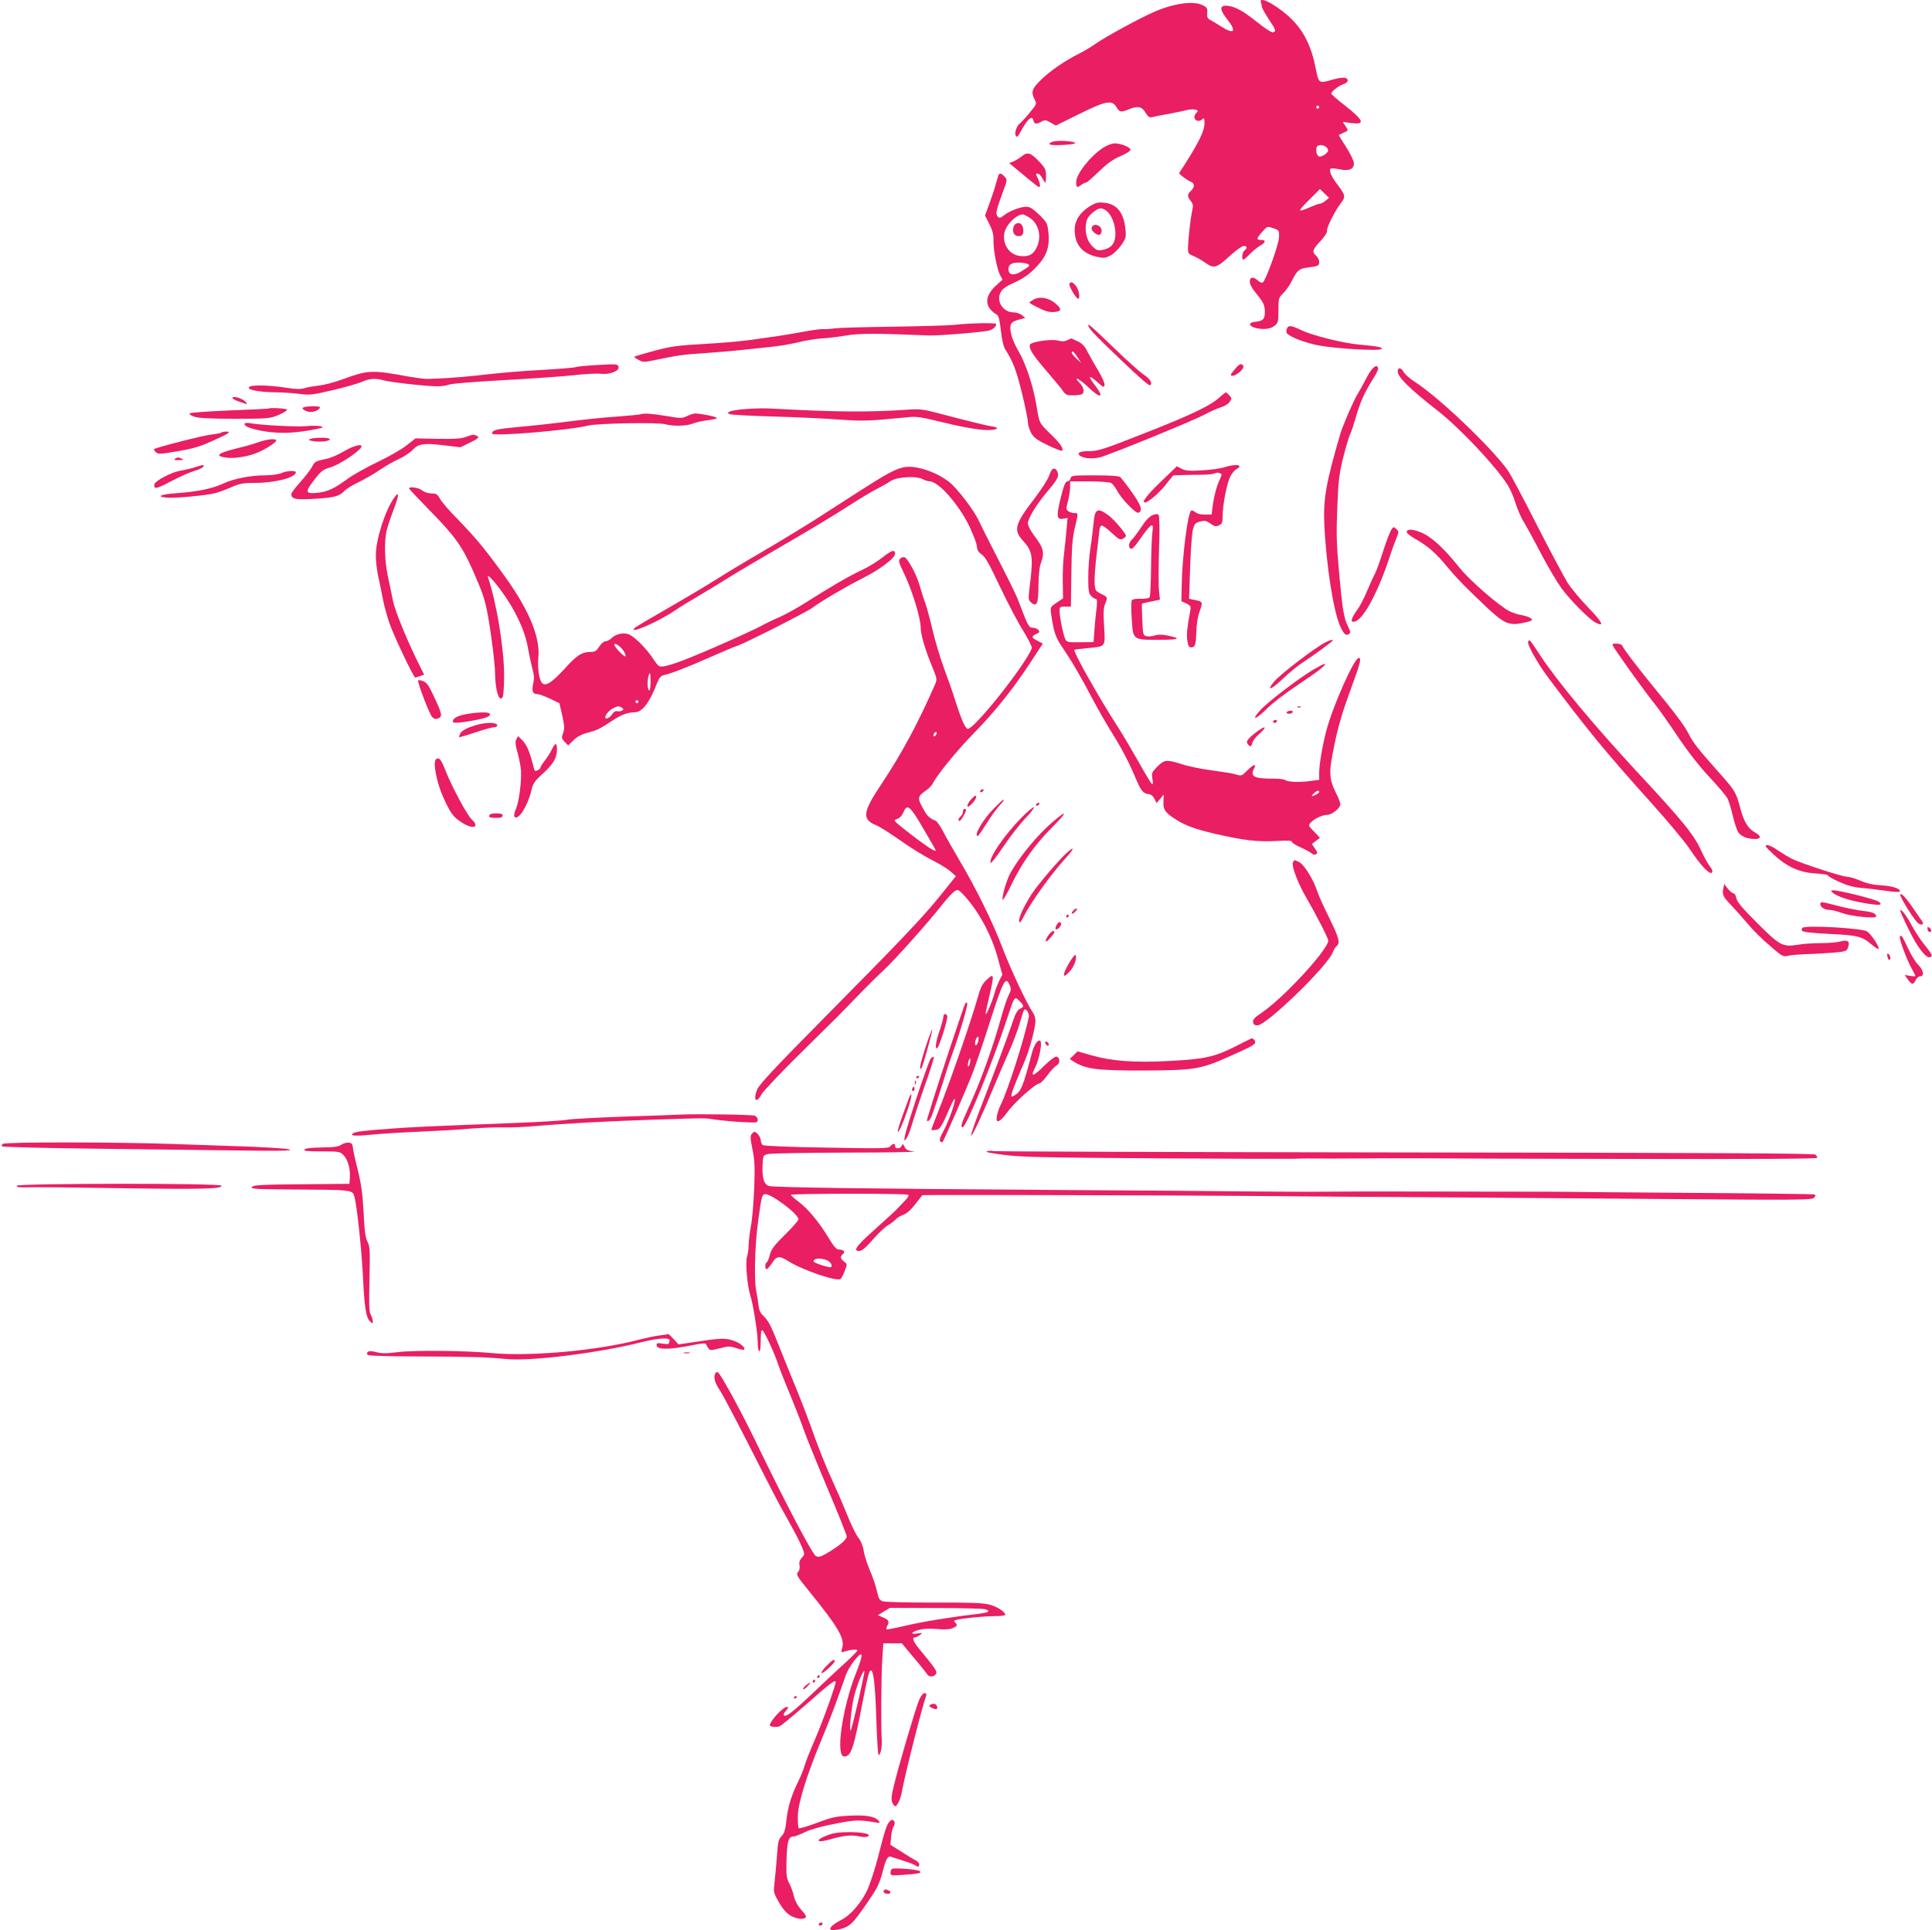 <?xml version="1.0" standalone="no"?>
<!DOCTYPE svg PUBLIC "-//W3C//DTD SVG 20010904//EN"
 "http://www.w3.org/TR/2001/REC-SVG-20010904/DTD/svg10.dtd">
<svg version="1.0" xmlns="http://www.w3.org/2000/svg"
 width="1280pt" height="1279pt" viewBox="0 0 1280 1279"
 preserveAspectRatio="xMidYMid meet">
<g transform="translate(0,1279) scale(0.1,-0.1)"
fill="#e91e63" stroke="none">
<path d="M8354 12774 c3 -9 6 -21 6 -28 0 -7 20 -44 45 -82 50 -76 51 -79 30
-88 -9 -3 -48 21 -103 65 -96 77 -149 106 -202 111 -51 4 -51 -25 0 -89 67
-85 47 -105 -45 -45 -22 14 -51 31 -65 39 -20 10 -24 19 -22 47 3 30 -1 37
-29 51 -59 31 -186 14 -314 -40 -104 -45 -332 -169 -401 -218 -27 -19 -74 -47
-104 -62 -94 -47 -193 -115 -252 -173 -62 -60 -69 -82 -43 -132 15 -28 14 -30
-35 -89 -27 -33 -54 -62 -60 -66 -21 -13 -41 -65 -31 -82 8 -15 12 -13 28 16
52 95 80 120 90 82 6 -24 18 -26 53 -7 21 12 29 12 60 -6 l35 -20 154 76 c178
88 218 96 248 46 20 -34 29 -36 80 -15 60 25 88 20 112 -21 18 -29 26 -35 44
-30 12 3 61 13 108 21 47 9 101 20 119 25 18 5 44 7 57 4 23 -6 23 -7 7 -25
-31 -34 11 -70 44 -37 9 9 12 2 12 -32 0 -46 -39 -126 -126 -262 l-43 -67 29
-25 c17 -13 39 -27 50 -31 26 -8 26 -37 0 -60 -25 -23 -25 -36 -1 -67 16 -20
18 -30 9 -68 -11 -50 -26 -184 -27 -243 -1 -35 2 -39 37 -54 20 -8 56 -29 79
-45 55 -40 74 -34 162 47 39 36 80 65 91 65 24 0 26 -13 5 -30 -16 -13 -21
-60 -7 -60 5 0 25 17 44 38 20 20 50 45 67 54 37 21 40 38 6 38 -33 0 -32 9 8
54 32 37 32 37 72 24 39 -13 40 -15 39 -58 0 -46 -87 -288 -108 -302 -6 -4
-20 2 -31 12 -31 29 -55 26 -55 -7 0 -16 15 -44 38 -72 52 -62 62 -83 62 -129
0 -46 -12 -59 -59 -64 -77 -7 -31 -48 53 -48 29 0 52 7 70 21 24 19 26 26 26
103 0 79 1 83 31 112 17 16 44 54 59 85 34 67 47 78 97 85 77 10 83 13 83 38
0 12 -9 31 -20 41 -29 26 -25 40 28 97 27 29 46 58 44 68 -4 22 51 130 91 183
34 44 32 52 -26 129 -38 50 -55 92 -40 101 5 3 30 1 57 -5 63 -13 96 0 96 39
0 16 -21 60 -50 106 -28 43 -50 80 -50 81 0 2 14 9 30 16 35 15 35 13 13 47
l-17 25 52 -7 c100 -13 91 14 -39 117 -49 38 -89 73 -89 77 0 14 46 51 78 62
35 12 42 34 14 43 -10 3 -45 -1 -77 -10 -103 -28 -96 -33 -121 86 -36 176
-107 289 -242 384 -76 55 -131 73 -118 40z m386 -694 c0 -5 -4 -10 -10 -10 -5
0 -10 5 -10 10 0 6 5 10 10 10 6 0 10 -4 10 -10z m54 -273 c9 -15 7 -22 -13
-38 -13 -11 -31 -18 -40 -17 -17 3 -26 40 -17 64 8 21 56 14 70 -9z m-13 -348
c-13 -10 -29 -19 -36 -19 -7 0 -32 -9 -56 -19 -95 -41 -97 -37 -19 41 l75 75
30 -29 30 -29 -24 -20z"/>
<path d="M6971 11850 c-42 -18 -10 -26 79 -20 52 3 80 8 72 14 -21 13 -124 17
-151 6z"/>
<path d="M7309 11811 c-86 -56 -179 -174 -179 -228 0 -36 6 -39 34 -18 11 8
25 15 31 15 6 0 44 33 85 73 56 54 93 81 143 102 37 16 67 35 67 42 0 17 -64
43 -104 43 -18 0 -51 -12 -77 -29z"/>
<path d="M6772 11756 c-15 -12 -40 -28 -56 -35 l-30 -12 27 -22 c14 -12 57
-48 95 -79 38 -32 72 -58 76 -58 11 0 6 30 -9 60 -14 27 -14 30 -1 30 9 0 22
-13 31 -30 9 -16 18 -30 20 -30 3 0 5 20 5 45 0 41 -5 52 -45 94 -56 59 -77
66 -113 37z"/>
<path d="M6615 11628 c-3 -7 -11 -35 -19 -63 -7 -27 -26 -84 -42 -127 l-28
-76 29 -57 c21 -42 28 -70 27 -108 -1 -64 22 -186 43 -228 l17 -32 -45 -41
c-77 -71 -75 -143 7 -191 12 -7 19 -34 27 -105 7 -61 17 -106 29 -125 52 -82
73 -137 110 -287 22 -90 40 -178 40 -196 0 -18 10 -51 22 -72 19 -32 39 -46
111 -81 48 -23 90 -39 93 -36 13 13 -10 47 -76 111 -77 76 -73 67 -94 193 -22
130 -71 276 -118 356 -41 69 -61 135 -52 173 4 16 19 26 51 35 l46 12 -23 19
c-12 10 -37 18 -55 18 -68 0 -116 71 -87 130 12 25 32 40 91 67 50 22 95 52
129 86 86 83 110 148 97 255 -6 52 -11 61 -61 110 -40 38 -61 52 -83 52 -40 0
-108 -26 -147 -55 -28 -22 -33 -23 -45 -9 -15 18 -9 41 37 166 28 75 28 77 10
97 -22 24 -35 27 -41 9z m202 -278 c63 -38 86 -122 54 -194 -23 -53 -55 -70
-116 -62 -69 9 -114 77 -101 151 10 54 77 122 121 124 6 1 24 -8 42 -19z m-7
-310 c16 -11 17 -10 -43 -48 -45 -29 -81 -26 -85 6 -5 36 15 52 67 52 25 0 53
-5 61 -10z"/>
<path d="M6714 11283 c-9 -34 7 -58 37 -58 26 0 35 21 25 61 -9 35 -53 34 -62
-3z"/>
<path d="M7218 11422 c-65 -42 -98 -94 -98 -155 0 -96 49 -156 144 -178 49
-11 58 -10 93 8 22 11 52 41 72 69 31 46 33 53 27 107 -11 110 -58 167 -145
174 -38 4 -54 -1 -93 -25z m111 -28 c34 -24 61 -91 61 -152 0 -63 -26 -97 -85
-108 -31 -6 -40 -3 -66 22 -36 34 -53 93 -44 151 5 33 15 49 43 73 42 34 58
37 91 14z"/>
<path d="M7233 11283 c-4 -10 2 -23 17 -35 26 -21 43 -19 48 6 8 38 -51 65
-65 29z"/>
<path d="M7085 10910 c-7 -11 45 -100 58 -100 15 0 6 59 -14 84 -22 28 -34 32
-44 16z"/>
<path d="M6848 10805 c-16 -9 -28 -18 -28 -20 0 -3 27 -19 61 -35 45 -23 71
-30 102 -28 53 4 54 21 6 60 -44 36 -102 45 -141 23z"/>
<path d="M6330 10638 c-41 -5 -226 -10 -410 -13 -184 -2 -360 -7 -390 -11 -30
-4 -66 -6 -80 -5 -14 1 -72 -7 -130 -18 -58 -11 -139 -24 -180 -30 -41 -6
-124 -17 -185 -26 -60 -8 -195 -19 -300 -25 -165 -9 -207 -15 -318 -44 -71
-19 -131 -37 -134 -40 -3 -2 10 -12 28 -21 30 -16 38 -16 108 -1 155 32 189
37 331 46 80 6 186 14 235 20 50 5 136 14 191 20 56 5 140 19 185 30 46 12
118 24 159 27 41 2 117 11 167 20 88 14 192 15 548 0 67 -2 375 23 403 34 26
10 42 26 42 42 0 9 -173 6 -270 -5z"/>
<path d="M7210 10636 c0 -20 33 -56 210 -225 125 -120 194 -181 201 -174 16
16 -1 42 -50 75 -25 18 -107 91 -181 163 -150 144 -180 171 -180 161z"/>
<path d="M8525 10609 c-4 -12 -3 -25 2 -29 28 -27 124 -63 209 -79 115 -22
408 -39 418 -23 6 11 -33 18 -144 28 -104 8 -313 60 -386 95 -73 35 -90 36
-99 8z"/>
<path d="M7072 10536 c-18 -9 -33 -10 -62 -3 -45 12 -179 -8 -186 -27 -9 -25
16 -66 110 -175 53 -62 104 -123 112 -137 13 -19 25 -24 59 -24 24 0 50 3 59
6 24 9 19 45 -11 76 -49 51 -2 29 56 -27 84 -80 110 -73 46 11 -49 64 -44 73
13 24 42 -38 47 -40 50 -21 2 11 -17 53 -41 93 -24 40 -56 97 -71 125 -19 39
-36 57 -64 70 -20 9 -39 18 -42 20 -3 1 -16 -4 -28 -11z m67 -114 l24 -37 -32
29 c-30 29 -39 46 -23 46 4 0 18 -17 31 -38z"/>
<path d="M3938 10370 c-64 -4 -120 -10 -125 -13 -5 -3 -94 -11 -199 -17 -184
-10 -294 -20 -479 -41 -87 -10 -248 -20 -310 -20 -16 0 -68 7 -115 15 -251 46
-268 45 -447 -20 -52 -19 -119 -36 -151 -39 -31 -4 -74 -11 -94 -17 -27 -8
-57 -8 -110 1 -156 24 -283 22 -256 -5 13 -12 92 -23 175 -24 45 0 115 -5 155
-10 68 -9 84 -8 220 24 81 19 169 44 194 55 52 23 92 26 144 11 43 -13 285
-40 357 -40 28 0 64 5 80 12 15 6 177 19 363 29 184 10 394 25 465 33 72 8
150 12 175 9 57 -7 123 18 118 44 -4 22 -12 22 -160 13z"/>
<path d="M8194 10358 c-45 -52 -48 -58 -27 -58 24 0 76 46 71 62 -7 21 -24 19
-44 -4z"/>
<path d="M9093 10347 c-12 -12 -33 -47 -48 -77 -15 -30 -38 -71 -51 -92 -24
-38 -99 -210 -114 -263 -95 -324 -114 -436 -106 -600 13 -279 62 -584 107
-679 25 -52 36 -61 57 -47 11 7 10 16 -6 47 -29 56 -39 122 -61 369 -17 185
-18 253 -11 425 7 177 13 222 39 328 17 67 37 134 44 150 8 15 26 69 41 120
27 97 57 162 112 250 19 29 34 59 34 67 0 24 -16 25 -37 2z"/>
<path d="M9260 10329 c0 -38 81 -117 264 -260 149 -117 383 -365 464 -492 18
-29 42 -83 53 -122 12 -38 36 -95 55 -125 18 -30 71 -126 116 -213 46 -87 106
-188 133 -225 61 -82 184 -206 225 -227 63 -33 48 0 -44 95 -52 54 -115 129
-139 166 -24 38 -117 213 -207 389 -89 176 -175 337 -191 359 -117 161 -461
487 -619 588 -30 19 -61 47 -69 61 -17 32 -41 35 -41 6z"/>
<path d="M8074 10152 c-58 -52 -189 -114 -484 -230 -284 -112 -316 -122 -380
-122 -56 0 -77 -11 -56 -29 23 -19 82 -24 132 -12 67 17 627 246 699 286 33
18 80 39 104 46 24 7 50 23 58 36 14 21 14 25 -2 43 -10 11 -21 20 -24 20 -3
-1 -25 -18 -47 -38z"/>
<path d="M1540 10153 c0 -5 17 -15 38 -22 20 -7 44 -15 52 -18 10 -3 8 2 -5
16 -21 22 -85 40 -85 24z"/>
<path d="M2008 10089 c-14 -9 23 -29 52 -29 26 0 60 17 60 31 0 10 -94 9 -112
-2z"/>
<path d="M1776 10082 c-2 -1 -117 -7 -257 -12 -139 -6 -257 -14 -262 -19 -5
-5 7 -15 30 -22 28 -10 99 -14 268 -14 222 0 232 1 290 25 33 14 59 30 57 35
-2 9 -118 15 -126 7z"/>
<path d="M4950 10080 c-52 -3 -103 -11 -114 -17 -18 -10 -18 -10 0 -18 11 -4
138 -11 284 -15 146 -4 342 -13 436 -20 169 -12 187 -11 479 17 35 3 85 -4
170 -26 162 -40 276 -61 341 -61 62 0 81 17 27 24 -39 6 -165 37 -358 88 -93
25 -122 28 -190 24 -274 -19 -477 -17 -925 7 -30 2 -98 1 -150 -3z"/>
<path d="M4245 10045 c-5 -3 -73 -9 -150 -15 -140 -11 -165 -13 -410 -43 -71
-9 -191 -21 -265 -28 -130 -12 -160 -19 -160 -42 0 -21 500 20 638 53 62 15
458 22 507 9 56 -15 144 -13 185 4 19 8 63 18 98 22 34 4 62 11 62 15 0 8
-108 30 -144 30 -10 0 -34 -8 -54 -17 -33 -16 -41 -16 -136 0 -96 16 -149 20
-171 12z"/>
<path d="M1620 9981 c0 -17 39 -32 119 -47 102 -18 195 -16 316 5 83 15 95 19
71 26 -15 4 -59 5 -98 1 -63 -6 -295 6 -375 20 -19 3 -33 1 -33 -5z"/>
<path d="M1467 9924 c-3 -4 -34 -10 -69 -14 -56 -6 -366 -86 -377 -96 -3 -3 2
-12 11 -20 15 -15 27 -14 142 5 100 17 149 31 229 67 114 51 133 64 96 64 -14
0 -28 -3 -32 -6z"/>
<path d="M3085 9894 c-30 -11 -76 -14 -186 -12 l-146 3 -60 -47 c-33 -26 -120
-76 -194 -111 -74 -35 -162 -85 -196 -110 -85 -63 -132 -86 -195 -92 -79 -9
-87 2 -44 61 63 84 71 91 128 108 55 16 183 100 201 132 16 28 -54 11 -120
-30 -32 -19 -80 -40 -108 -46 -78 -17 -80 -18 -97 -53 -9 -17 -44 -63 -77
-100 -34 -37 -61 -74 -61 -81 0 -33 28 -39 147 -32 137 8 171 17 204 52 13 14
57 41 97 60 40 19 101 55 137 79 36 25 93 58 127 73 35 16 76 43 92 61 39 41
75 46 207 30 l109 -13 60 29 c63 30 71 39 44 49 -20 8 -21 7 -69 -10z"/>
<path d="M2055 9881 c-15 -6 -10 -9 24 -15 49 -7 114 2 105 15 -6 11 -101 11
-129 0z"/>
<path d="M1710 9859 c-30 -11 -93 -29 -140 -40 -130 -32 -151 -51 -69 -62 54
-7 145 8 206 34 55 23 123 68 123 80 0 15 -62 9 -120 -12z"/>
<path d="M1160 9750 c-11 -7 -4 -10 25 -9 31 0 36 2 20 9 -26 11 -28 11 -45 0z"/>
<path d="M1290 9693 c-25 -8 -69 -18 -99 -23 -55 -10 -159 -64 -168 -88 -3 -7
-1 -18 4 -23 7 -7 43 7 107 42 54 28 122 59 153 68 31 9 58 22 61 29 4 14 0
14 -58 -5z"/>
<path d="M8110 9693 c-25 -8 -91 -17 -146 -20 -82 -5 -108 -3 -134 10 l-33 17
-106 -102 c-90 -86 -130 -138 -106 -138 21 0 90 58 135 114 l53 66 66 2 c36 1
95 2 131 2 36 1 71 5 78 9 7 5 21 6 31 2 19 -6 19 -8 -5 -59 -13 -29 -29 -90
-36 -134 l-11 -82 -45 0 c-28 0 -52 6 -63 16 -10 9 -22 13 -27 10 -23 -14 -60
-305 -63 -500 l-2 -100 33 -15 c28 -14 31 -19 26 -46 -22 -122 -25 -156 -20
-197 5 -37 11 -48 25 -48 27 0 32 16 35 104 1 45 10 101 19 126 25 70 25 73
-24 83 l-43 9 7 210 c4 116 12 230 19 252 10 35 17 42 48 50 30 8 41 5 68 -14
26 -19 36 -21 56 -11 21 9 24 17 24 59 0 74 28 218 50 262 11 22 29 44 40 50
55 29 -2 39 -80 13z"/>
<path d="M5985 9693 c-54 -12 -112 -43 -279 -150 -99 -64 -242 -156 -317 -204
-76 -48 -224 -138 -330 -200 -107 -62 -243 -144 -303 -182 -61 -39 -207 -126
-325 -194 -119 -68 -220 -128 -225 -133 -51 -50 154 38 268 116 34 23 104 66
156 96 52 31 140 84 194 118 55 35 226 136 380 225 155 90 340 201 411 248 72
47 159 99 194 117 36 18 76 41 90 51 38 28 167 37 211 15 18 -9 40 -16 49 -16
58 0 191 -150 262 -295 26 -55 50 -116 51 -135 2 -26 11 -40 33 -55 23 -16 51
-66 120 -213 50 -105 119 -237 154 -292 36 -59 60 -108 57 -116 -42 -110 -379
-534 -424 -534 -16 0 -44 64 -84 190 -16 52 -50 149 -75 215 -24 66 -58 178
-74 248 -16 70 -39 152 -49 181 -11 29 -27 80 -36 112 -17 67 -78 182 -101
191 -8 3 -21 -1 -29 -9 -13 -13 -10 -25 26 -99 54 -112 110 -296 110 -360 0
-44 29 -144 76 -257 32 -77 33 -85 20 -115 -114 -261 -224 -465 -359 -667
-123 -184 -128 -231 -29 -270 18 -7 89 -52 159 -101 69 -49 162 -106 207 -128
44 -22 99 -55 120 -73 l39 -34 -100 -125 c-120 -149 -256 -292 -791 -833 -301
-304 -409 -420 -424 -453 -31 -71 -8 -102 27 -35 11 20 128 144 260 274 266
262 248 244 383 384 53 55 129 130 167 165 77 72 302 324 388 435 31 39 67 78
80 87 23 15 25 14 59 -21 100 -106 188 -269 229 -422 l30 -109 -20 -38 c-10
-21 -24 -56 -30 -78 -15 -58 -60 -163 -61 -143 0 9 12 64 26 123 32 136 30
149 -17 104 -29 -26 -42 -51 -58 -109 -52 -181 -190 -580 -270 -778 -22 -56
-41 -105 -41 -108 0 -3 12 -4 28 -2 29 3 41 21 95 147 15 35 30 62 32 59 10
-9 -37 -143 -71 -207 -25 -44 -32 -67 -25 -74 6 -6 13 -9 15 -6 10 10 172 382
206 474 20 55 70 201 109 325 89 276 104 304 131 241 10 -24 9 -35 -8 -67 -11
-22 -31 -83 -46 -136 -56 -205 -140 -438 -225 -622 -41 -89 -49 -116 -33 -116
23 0 193 416 291 710 53 161 52 160 85 127 32 -32 32 -39 4 -52 -15 -7 -29
-29 -41 -65 -41 -121 -125 -346 -204 -549 -46 -118 -82 -219 -79 -225 4 -13
67 120 141 299 30 72 76 180 104 242 28 61 62 151 76 199 14 48 27 90 30 92
12 13 36 -24 31 -47 -29 -146 -140 -490 -184 -578 -11 -21 -23 -56 -27 -76
-11 -57 17 -48 70 24 45 63 186 189 211 189 7 0 32 25 54 55 22 30 49 59 61
65 24 13 23 53 -2 58 -9 2 -43 -24 -78 -58 -79 -78 -97 -81 -62 -12 25 49 47
160 34 173 -15 15 -42 -22 -57 -82 -59 -224 -72 -255 -118 -280 -19 -10 -20
-9 -14 17 4 16 18 54 31 84 12 30 36 87 53 126 34 80 72 223 72 269 0 17 -7
40 -15 52 -40 57 -143 276 -200 423 -67 178 -178 403 -292 595 -39 66 -86 149
-104 184 -19 36 -41 68 -49 71 -45 20 -57 31 -86 85 -37 66 -35 78 20 116 19
13 40 34 46 47 22 49 161 220 266 327 145 148 260 292 371 460 l92 140 -34 18
c-42 21 -44 30 -9 46 21 9 24 14 14 26 -7 8 -23 15 -36 15 -27 0 -33 11 -84
145 -27 74 -55 130 -201 415 -30 58 -62 123 -72 145 -33 73 -148 223 -201 263
-91 69 -226 112 -301 95z m219 -1768 c-4 -8 -10 -15 -15 -15 -4 0 -6 7 -3 15
4 8 10 15 15 15 4 0 6 -7 3 -15z m-89 -622 c44 -75 82 -141 83 -145 11 -25
-72 30 -212 141 -68 55 -68 55 -42 64 16 5 32 22 41 43 25 60 43 46 130 -103z
m367 -1408 c-5 -28 -22 -44 -22 -21 0 21 11 46 20 46 4 0 5 -11 2 -25z m-56
-151 c-4 -14 -9 -24 -12 -21 -3 2 -2 17 2 31 3 15 9 25 11 22 3 -3 2 -17 -1
-32z"/>
<path d="M6974 9682 c-6 -4 -17 -25 -24 -46 -7 -22 -49 -87 -93 -145 -135
-176 -145 -214 -78 -286 59 -64 66 -103 48 -260 -16 -129 -16 -130 5 -148 37
-32 48 -7 48 112 1 66 6 121 15 146 27 75 21 101 -47 191 -21 28 -38 62 -38
75 0 35 61 133 136 220 43 50 64 82 64 100 0 29 -20 52 -36 41z"/>
<path d="M1865 9655 c-17 -8 -64 -14 -107 -15 -99 0 -209 -22 -278 -54 -73
-34 -171 -54 -305 -64 -112 -7 -148 -24 -65 -30 54 -4 259 15 315 30 22 5 70
23 107 39 57 25 79 29 160 29 132 0 268 36 268 70 0 14 -60 11 -95 -5z"/>
<path d="M7093 9620 c-3 -11 -13 -20 -22 -20 -12 0 -23 -27 -44 -111 -30 -122
-27 -145 21 -136 l25 5 -7 -77 c-3 -42 -11 -112 -16 -156 -6 -44 -10 -129 -9
-190 l2 -110 -43 -29 c-41 -28 -42 -29 -36 -75 17 -118 29 -154 73 -219 60
-87 125 -198 203 -347 35 -66 89 -160 120 -210 69 -109 119 -205 161 -305 37
-89 52 -108 87 -112 18 -2 31 -13 41 -32 l13 -28 24 28 24 29 -2 -47 c-2 -54
10 -72 83 -119 65 -41 125 -63 261 -95 187 -43 282 -54 401 -47 80 4 107 3
107 -6 0 -7 26 -23 58 -37 31 -14 64 -32 72 -39 10 -9 21 -11 29 -6 11 7 10
14 -7 38 l-21 30 27 20 27 21 -39 41 c-38 39 -39 41 -22 60 23 26 78 51 109
51 31 0 87 45 87 70 0 10 -11 41 -26 69 -50 101 -52 139 -14 322 25 122 52
215 106 363 67 182 76 216 56 216 -29 0 -167 -307 -213 -476 -26 -96 -49 -228
-49 -286 l0 -46 -62 -8 c-72 -10 -149 -6 -163 7 -5 5 -41 9 -81 9 -129 0 -154
14 -124 71 17 31 -7 23 -46 -16 -39 -39 -37 -39 -83 -25 -18 5 -87 16 -152 25
-65 8 -154 26 -196 40 -105 33 -118 32 -165 -15 -37 -37 -39 -42 -33 -81 5
-27 4 -39 -3 -35 -5 3 -47 72 -92 153 -46 81 -106 183 -135 227 -130 202 -299
503 -287 510 4 2 43 7 87 11 122 11 118 5 110 143 -6 95 -4 124 8 154 17 41
18 40 -38 68 -26 13 -30 21 -33 65 -2 28 4 109 12 180 9 72 17 145 19 164 1
19 8 36 14 38 7 3 37 -19 67 -47 48 -45 57 -50 75 -40 12 6 21 14 21 19 0 15
-78 107 -112 133 -77 57 -94 49 -103 -50 -4 -42 -13 -117 -21 -167 -8 -49 -14
-136 -14 -192 0 -90 3 -106 20 -123 11 -11 25 -20 31 -20 8 0 9 -18 4 -62 -5
-35 -11 -99 -14 -143 l-6 -80 -88 -1 c-80 -1 -89 0 -99 20 -13 24 -38 148 -38
189 0 25 3 27 38 27 l37 0 3 218 c2 174 7 234 22 300 25 104 25 102 -3 102
-13 0 -31 6 -40 13 -14 11 -15 17 -1 67 7 30 14 71 14 92 l0 38 126 0 c69 0
134 -5 145 -10 10 -6 28 -29 40 -51 26 -52 123 -153 141 -147 31 11 19 50 -43
136 -34 48 -69 93 -77 100 -11 8 -62 12 -170 12 -145 0 -154 -1 -159 -20z
m1647 -2078 c0 -5 -11 -14 -25 -20 -29 -13 -31 -10 -9 12 17 17 34 21 34 8z"/>
<path d="M2710 9553 c0 -3 65 -72 144 -153 160 -163 209 -232 279 -391 59
-134 75 -178 92 -259 22 -105 55 -355 55 -422 1 -114 27 -195 50 -158 5 8 10
72 10 142 0 176 -48 474 -105 646 -12 34 21 3 80 -75 93 -125 161 -265 181
-378 9 -49 23 -115 31 -146 12 -42 13 -67 5 -102 -10 -50 -2 -67 31 -67 10 0
46 -14 81 -30 l62 -30 19 -81 c15 -69 16 -87 6 -116 -12 -32 -11 -37 10 -59
l23 -24 35 34 c25 24 54 40 93 50 64 17 81 25 158 76 62 42 109 60 155 60 50
0 99 64 149 195 14 34 24 46 44 51 44 9 159 53 307 119 77 34 156 68 177 74
54 18 463 225 501 254 56 42 214 135 326 192 120 60 221 136 221 166 0 30 -23
23 -86 -27 -33 -26 -95 -64 -139 -84 -82 -39 -190 -101 -370 -215 -55 -35
-133 -78 -172 -95 -40 -17 -94 -43 -120 -58 -27 -15 -163 -78 -303 -139 -239
-104 -342 -139 -372 -128 -7 3 -26 26 -42 51 -37 58 -113 137 -153 157 -36 19
-92 8 -124 -24 -10 -10 -28 -19 -38 -19 -11 0 -28 -15 -41 -35 -18 -28 -28
-35 -54 -35 -60 0 -92 -20 -170 -106 -90 -98 -130 -124 -154 -101 -20 21 -32
99 -25 172 12 131 -61 309 -213 522 -132 184 -194 260 -316 386 -58 58 -113
122 -123 142 -17 30 -25 35 -56 35 -21 0 -47 8 -62 20 -23 19 -87 28 -87 13z
m1426 -1084 c8 -16 11 -29 7 -29 -13 0 -73 64 -73 77 0 21 48 -15 66 -48z
m174 -200 c0 -37 -4 -58 -10 -54 -11 7 -13 57 -4 93 10 36 14 26 14 -39z m-80
-129 c0 -5 -4 -10 -10 -10 -5 0 -10 5 -10 10 0 6 5 10 10 10 6 0 10 -4 10 -10z
m-110 -40 c12 -8 13 -11 1 -19 -7 -5 -21 -6 -31 -4 -12 3 -24 -4 -35 -21 -15
-23 -45 -36 -45 -20 0 16 24 45 48 58 32 18 42 19 62 6z"/>
<path d="M2612 9492 c-60 -84 -122 -277 -122 -381 0 -36 6 -95 14 -131 8 -36
23 -110 34 -166 11 -55 34 -135 51 -178 45 -113 153 -336 162 -336 4 0 19 4
33 10 l26 9 -29 58 c-80 159 -164 364 -178 433 -8 41 -23 116 -34 165 -21 98
-24 224 -8 295 5 25 26 87 45 138 39 100 41 134 6 84z"/>
<path d="M7635 9376 c-20 -9 -47 -37 -73 -78 -24 -36 -52 -74 -62 -83 -21 -19
-26 -50 -11 -60 12 -7 26 7 83 89 58 80 73 85 63 19 -4 -27 -8 -131 -9 -233
-1 -102 -5 -191 -9 -197 -5 -8 -27 -12 -57 -11 -27 1 -54 -2 -60 -8 -6 -6 -7
-52 -2 -124 9 -143 4 -140 187 -140 133 1 145 8 48 29 -37 7 -60 7 -82 0 -17
-6 -42 -8 -55 -5 -23 6 -24 11 -28 108 -3 57 -3 105 -2 107 2 2 29 9 61 15
l58 12 -5 45 c-6 49 -5 165 1 371 2 84 0 141 -6 147 -7 6 -21 5 -40 -3z"/>
<path d="M9217 9278 c-8 -12 -32 -74 -52 -137 -20 -63 -45 -132 -56 -154 -12
-22 -36 -76 -54 -119 -19 -44 -45 -95 -59 -113 -14 -19 -30 -45 -36 -59 -8
-22 -7 -26 9 -26 55 0 155 180 235 421 13 41 33 97 45 125 20 51 20 52 1 69
-17 16 -19 15 -33 -7z"/>
<path d="M9320 9265 c0 -8 21 -26 48 -41 91 -52 141 -95 213 -182 77 -92 139
-155 281 -288 105 -97 139 -111 228 -92 33 6 60 15 60 20 0 11 -30 25 -75 33
-21 3 -55 15 -75 25 -69 35 -264 205 -328 285 -95 119 -169 190 -233 225 -61
32 -119 40 -119 15z"/>
<path d="M8785 8535 c-64 -30 -311 -218 -348 -267 -48 -61 -15 -49 60 22 41
39 101 89 133 109 68 44 200 141 200 147 0 7 -14 4 -45 -11z"/>
<path d="M10124 8536 c-7 -17 65 -145 130 -232 276 -368 381 -495 698 -848
103 -115 212 -246 242 -291 70 -106 132 -173 147 -158 8 8 4 21 -15 45 -14 19
-37 61 -52 94 -48 109 -120 198 -427 528 -288 311 -530 601 -642 772 -73 111
-73 111 -81 90z"/>
<path d="M10685 8513 c7 -21 219 -316 278 -388 27 -33 95 -130 152 -215 67
-100 141 -195 210 -269 58 -62 112 -126 120 -142 8 -15 24 -66 35 -114 11 -47
27 -96 36 -110 18 -27 62 -45 110 -45 44 0 44 20 2 43 -46 25 -74 70 -98 161
-28 106 -34 116 -142 237 -140 158 -172 199 -201 257 -27 54 -88 135 -253 336
-97 119 -180 229 -186 247 -2 7 -19 13 -36 14 -25 1 -32 -2 -27 -12z"/>
<path d="M8702 8353 c-95 -56 -302 -214 -351 -268 -67 -73 -32 -66 41 7 35 36
127 107 209 161 137 91 195 137 173 137 -5 0 -37 -17 -72 -37z"/>
<path d="M2770 8278 c0 -24 76 -221 92 -238 14 -15 24 -17 41 -11 29 12 27 28
-26 141 -37 80 -49 97 -76 107 -20 7 -31 8 -31 1z"/>
<path d="M8598 8103 c7 -3 16 -2 19 1 4 3 -2 6 -13 5 -11 0 -14 -3 -6 -6z"/>
<path d="M8525 8070 c-3 -5 3 -10 14 -10 11 0 23 5 26 10 3 6 -3 10 -14 10
-11 0 -23 -4 -26 -10z"/>
<path d="M3076 8055 c-52 -11 -75 -26 -76 -47 0 -12 46 -9 139 8 86 16 116 29
105 45 -7 13 -98 9 -168 -6z"/>
<path d="M8435 8010 c-3 -5 1 -10 9 -10 9 0 16 5 16 10 0 6 -4 10 -9 10 -6 0
-13 -4 -16 -10z"/>
<path d="M3150 7984 c-61 -19 -90 -35 -102 -57 -5 -10 -8 -20 -6 -22 2 -2 48
12 103 30 55 19 110 34 122 35 27 0 38 16 17 24 -25 10 -85 5 -134 -10z"/>
<path d="M8311 7929 c-53 -43 -61 -58 -36 -79 12 -10 15 -7 21 14 3 14 21 39
38 54 71 62 53 71 -23 11z"/>
<path d="M3421 7891 c-9 -15 -7 -37 9 -93 11 -40 21 -93 22 -118 3 -78 -14
-203 -33 -249 -13 -30 -16 -48 -9 -55 24 -24 87 75 110 174 11 48 20 62 78
115 69 63 92 103 92 160 0 45 -12 45 -34 -2 -10 -21 -31 -54 -47 -74 -16 -20
-29 -41 -29 -47 0 -10 -30 -25 -37 -19 -2 2 -10 30 -18 62 -20 75 -40 117 -70
145 l-23 22 -11 -21z"/>
<path d="M2890 7760 c-24 -15 1 -152 46 -252 49 -108 65 -130 121 -167 75 -50
126 -35 68 19 -30 28 -131 216 -170 315 -32 82 -44 98 -65 85z"/>
<path d="M6495 7550 c-3 -5 -2 -10 4 -10 5 0 13 5 16 10 3 6 2 10 -4 10 -5 0
-13 -4 -16 -10z"/>
<path d="M6436 7495 c-33 -35 -37 -68 -5 -39 25 22 43 54 35 61 -3 3 -16 -7
-30 -22z"/>
<path d="M6586 7434 c-71 -71 -138 -184 -108 -184 4 0 28 35 55 78 26 42 63
94 82 116 33 36 40 46 31 46 -2 0 -29 -25 -60 -56z"/>
<path d="M6865 7460 c-3 -5 -2 -10 4 -10 5 0 13 5 16 10 3 6 2 10 -4 10 -5 0
-13 -4 -16 -10z"/>
<path d="M6769 7373 c-113 -115 -215 -263 -207 -299 2 -10 36 32 83 102 44 66
111 152 149 192 38 39 62 72 55 72 -8 0 -44 -30 -80 -67z"/>
<path d="M6380 7411 c0 -10 -7 -24 -15 -31 -16 -13 -20 -30 -7 -30 8 0 42 57
42 71 0 5 -4 9 -10 9 -5 0 -10 -8 -10 -19z"/>
<path d="M3247 7393 c-16 -16 -4 -23 38 -23 33 0 45 4 45 15 0 11 -11 15 -38
15 -21 0 -42 -3 -45 -7z"/>
<path d="M6973 7342 c-99 -85 -214 -224 -276 -332 -27 -47 -61 -162 -54 -183
2 -6 29 40 59 103 71 145 152 260 269 378 104 104 104 122 2 34z"/>
<path d="M11749 7129 c90 -84 173 -121 279 -127 45 -3 82 -8 82 -13 0 -5 33
-24 73 -42 52 -24 94 -36 147 -41 41 -3 115 -12 163 -19 48 -7 90 -10 93 -6
11 18 -46 38 -121 42 -56 3 -98 13 -140 31 -33 14 -72 26 -87 26 -34 0 -309
90 -369 120 -24 13 -65 38 -92 56 -26 19 -57 34 -70 34 -18 -1 -12 -11 42 -61z"/>
<path d="M7067 7138 c-54 -49 -195 -215 -232 -273 -52 -81 -86 -155 -83 -178
3 -18 10 -11 32 33 53 101 181 279 276 383 59 64 63 85 7 35z"/>
<path d="M8565 7071 c-7 -24 34 -133 83 -218 74 -128 152 -280 152 -296 0 -59
-295 -379 -438 -476 -49 -33 -63 -47 -60 -64 2 -16 10 -22 29 -22 59 0 460
388 498 482 7 18 19 38 27 44 24 20 16 53 -49 185 -35 71 -72 152 -81 181 -25
75 -85 172 -117 189 -35 18 -36 18 -44 -5z"/>
<path d="M11417 6900 c-8 -38 0 -54 50 -106 21 -22 63 -68 93 -104 65 -76 105
-116 190 -188 57 -49 66 -53 94 -46 17 4 72 9 121 11 50 1 130 6 180 10 86 8
90 9 99 36 14 39 -2 51 -50 38 -22 -6 -79 -11 -129 -11 -49 0 -117 -4 -149
-10 -105 -17 -123 -8 -273 142 -101 101 -134 141 -139 165 -3 18 -12 33 -19
33 -8 0 -24 14 -38 31 l-24 31 -6 -32z"/>
<path d="M12140 6876 c25 -25 113 -54 214 -71 100 -17 126 -14 92 10 -19 15
-260 75 -298 75 -19 0 -20 -2 -8 -14z"/>
<path d="M12590 6860 c0 -21 100 -180 122 -191 23 -13 36 -4 23 16 -6 7 -31
44 -57 82 -51 75 -88 114 -88 93z"/>
<path d="M12060 6799 c0 -21 29 -39 63 -39 13 0 50 -9 83 -21 65 -23 224 -38
224 -22 0 20 -25 30 -90 37 -35 4 -113 20 -172 35 -101 26 -108 27 -108 10z"/>
<path d="M7110 6755 c-20 -24 -6 -28 15 -5 10 11 13 20 8 20 -6 0 -16 -7 -23
-15z"/>
<path d="M12590 6754 c0 -5 24 -59 54 -120 56 -117 117 -197 142 -187 21 8 18
14 -35 81 -28 34 -66 93 -86 131 -34 64 -75 117 -75 95z"/>
<path d="M7065 6720 c-3 -5 -1 -10 4 -10 6 0 11 5 11 10 0 6 -2 10 -4 10 -3 0
-8 -4 -11 -10z"/>
<path d="M7000 6659 c-7 -11 -9 -23 -6 -26 8 -9 36 17 36 33 0 21 -18 17 -30
-7z"/>
<path d="M11943 6642 c-7 -4 -8 -13 -4 -20 5 -8 62 -15 182 -21 189 -9 215
-16 281 -72 21 -18 41 -30 44 -26 9 9 -51 99 -76 115 -35 21 -399 42 -427 24z"/>
<path d="M12770 6637 c0 -19 16 -31 24 -18 3 5 -1 14 -9 21 -12 10 -15 10 -15
-3z"/>
<path d="M6941 6585 c-23 -40 -15 -46 16 -12 30 34 36 47 20 47 -8 0 -24 -16
-36 -35z"/>
<path d="M12587 6584 c-8 -8 45 -153 78 -211 14 -25 25 -48 25 -51 0 -2 -16
-2 -35 1 l-36 6 21 -30 c26 -36 37 -36 52 -4 6 14 19 25 30 25 29 0 22 42 -13
76 -17 16 -48 66 -69 112 -39 83 -42 87 -53 76z"/>
<path d="M7087 6415 c-20 -33 -37 -68 -37 -79 0 -18 3 -17 30 9 31 30 54 83
48 112 -2 13 -15 0 -41 -42z"/>
<path d="M12504 6454 c3 -9 6 -18 6 -20 0 -2 4 -4 9 -4 5 0 7 9 4 20 -3 11
-10 20 -15 20 -6 0 -7 -7 -4 -16z"/>
<path d="M6393 6135 c-11 -22 -165 -485 -213 -640 -17 -55 -33 -108 -36 -117
-9 -28 12 -21 25 9 13 27 66 188 98 293 9 30 31 96 49 145 46 128 97 302 92
317 -3 9 -8 6 -15 -7z"/>
<path d="M6250 6052 c0 -10 -11 -52 -25 -92 -26 -76 -32 -126 -15 -115 13 8
72 196 66 212 -8 19 -26 16 -26 -5z"/>
<path d="M6130 5845 c-35 -110 -43 -152 -25 -134 8 8 76 252 71 256 -2 3 -23
-52 -46 -122z"/>
<path d="M8180 5853 c-134 -67 -201 -82 -435 -94 -229 -12 -377 -1 -512 37
l-94 27 -26 -26 -26 -25 33 -21 c77 -46 155 -56 455 -55 329 1 376 8 547 83
160 71 186 84 193 100 5 13 -12 33 -25 29 -3 -1 -52 -25 -110 -55z"/>
<path d="M6926 5876 c3 -9 11 -16 16 -16 13 0 5 23 -10 28 -7 2 -10 -2 -6 -12z"/>
<path d="M6167 5776 c-15 -15 -161 -453 -172 -516 -6 -33 -5 -34 10 -15 8 11
25 51 36 90 11 38 49 155 85 258 37 103 64 190 61 193 -2 3 -11 -2 -20 -10z"/>
<path d="M6070 5649 c0 -5 5 -7 10 -4 6 3 10 8 10 11 0 2 -4 4 -10 4 -5 0 -10
-5 -10 -11z"/>
<path d="M6061 5614 c0 -11 3 -14 6 -6 3 7 2 16 -1 19 -3 4 -6 -2 -5 -13z"/>
<path d="M6046 5581 c-4 -7 -5 -15 -2 -18 9 -9 19 4 14 18 -4 11 -6 11 -12 0z"/>
<path d="M6022 5513 c-59 -158 -80 -223 -73 -223 17 0 100 235 88 247 -3 2 -9
-9 -15 -24z"/>
<path d="M4510 5404 c-41 -2 -214 -9 -385 -14 -170 -6 -335 -15 -365 -20 -30
-6 -179 -15 -330 -21 -622 -24 -701 -28 -835 -38 -182 -13 -237 -20 -254 -30
-28 -18 10 -21 111 -11 57 6 198 15 313 20 116 5 269 13 340 20 72 6 173 10
225 9 52 -2 151 3 220 9 180 16 473 32 800 43 349 11 310 11 400 -2 41 -5 119
-13 173 -15 91 -5 97 -4 97 14 0 11 -8 23 -17 28 -19 8 -366 13 -493 8z"/>
<path d="M4980 5275 c-10 -12 -9 -32 5 -100 15 -71 17 -113 12 -257 -4 -95
-13 -209 -22 -253 -8 -44 -15 -101 -15 -126 0 -25 -5 -60 -11 -78 -12 -34 2
-194 22 -256 18 -53 49 -248 49 -307 0 -31 5 -60 10 -63 6 -4 10 22 10 70 0
54 3 74 11 69 14 -8 80 -150 104 -224 10 -30 47 -125 83 -210 35 -85 74 -186
87 -225 13 -38 82 -209 154 -380 72 -170 131 -318 131 -327 0 -20 -47 -60
-125 -107 -47 -28 -59 -32 -79 -23 -23 10 -204 355 -406 773 -47 97 -121 240
-165 318 -71 126 -81 139 -93 124 -18 -24 -8 -65 28 -117 16 -24 101 -185 189
-357 87 -173 183 -359 213 -414 31 -55 71 -129 91 -165 20 -36 43 -84 53 -108
16 -42 16 -44 -4 -65 -14 -16 -19 -30 -15 -50 3 -17 0 -34 -10 -45 -14 -16 -8
-26 73 -126 192 -236 238 -314 220 -376 -9 -30 -8 -32 13 -25 40 13 87 17 87
8 0 -5 -36 -42 -80 -82 -44 -40 -142 -131 -217 -203 -133 -126 -176 -159 -190
-145 -3 4 1 15 10 25 32 35 17 44 -22 12 -34 -26 -81 -86 -81 -103 0 -10 43
-15 64 -7 11 4 89 68 171 140 159 140 192 166 201 157 8 -7 -81 -255 -140
-392 -29 -66 -58 -140 -65 -165 -7 -25 -25 -70 -40 -100 -46 -93 -71 -171 -80
-258 -7 -66 -14 -89 -32 -109 -21 -21 -25 -39 -31 -126 -4 -56 -11 -135 -16
-175 -8 -71 -7 -75 24 -130 39 -68 67 -96 115 -111 36 -12 69 -7 69 10 0 5
-16 26 -35 47 -21 24 -38 56 -45 85 -5 25 -19 64 -31 87 -19 36 -21 53 -18
159 4 120 13 151 47 151 8 0 43 13 78 30 39 18 113 39 200 55 132 26 157 26
259 9 35 -6 38 -5 27 9 -25 30 -80 40 -191 35 -94 -5 -119 -10 -219 -48 -62
-23 -116 -39 -120 -35 -4 3 -7 39 -6 78 0 86 58 271 158 512 54 129 94 235
162 430 8 22 33 64 56 93 58 71 61 45 10 -84 -92 -231 -138 -554 -79 -554 45
0 62 48 122 360 33 169 43 210 55 210 18 0 29 -103 36 -328 4 -128 11 -232 15
-232 13 0 23 50 21 95 -6 86 -4 426 3 533 l7 112 61 0 62 0 79 -95 c44 -51 83
-101 88 -109 11 -20 42 -21 58 -1 13 16 0 35 -110 168 -41 50 -50 77 -27 77 7
0 22 7 33 16 18 14 17 15 -19 9 -51 -8 -40 11 15 25 25 7 69 9 114 5 51 -5 84
-3 104 5 33 14 36 20 18 38 -9 9 -8 13 3 16 28 10 185 26 256 26 40 0 73 4 73
8 0 21 -54 56 -107 69 -45 11 -127 14 -369 13 -181 0 -322 3 -337 9 -21 8 -27
20 -37 67 -7 31 -27 93 -46 136 -19 44 -38 103 -42 132 -5 33 -19 66 -36 87
-15 19 -49 89 -76 157 -27 67 -74 175 -104 240 -30 64 -80 189 -111 276 -30
87 -87 234 -124 325 -38 91 -92 226 -121 299 -39 99 -60 140 -86 165 -25 24
-35 42 -38 72 -2 22 -9 67 -16 100 -15 78 -9 312 14 470 21 154 24 165 41 171
32 13 225 -130 225 -166 0 -8 -40 -54 -89 -102 -72 -71 -90 -95 -100 -132 -6
-25 -15 -48 -21 -51 -13 -8 -13 -45 0 -45 5 0 21 18 35 40 30 48 49 50 109 12
91 -58 316 -135 344 -118 6 3 18 27 28 52 18 46 18 47 -4 64 -26 21 -27 33 -7
50 18 15 4 29 -30 30 -14 0 -33 23 -65 76 -59 100 -138 195 -200 241 -28 21
-50 41 -50 45 0 9 741 10 772 1 14 -3 9 -14 -30 -54 -26 -28 -60 -63 -77 -77
-16 -15 -74 -68 -130 -118 -105 -95 -124 -124 -82 -124 17 0 42 21 92 78 37
42 82 84 99 93 17 10 39 26 50 38 10 11 33 25 51 31 21 7 50 32 79 70 l47 60
97 1 c249 1 1526 -2 2037 -6 314 -3 872 -7 1240 -9 369 -3 1086 -8 1595 -12
852 -7 926 -6 939 9 11 14 11 18 0 22 -8 2 -367 7 -799 10 -432 3 -807 6 -835
7 -27 0 -97 1 -155 1 -58 0 -386 0 -730 1 -344 1 -656 0 -695 -1 -38 -1 -248
-1 -465 1 -217 3 -807 7 -1310 10 -1338 9 -1911 17 -1937 27 -32 12 -44 51
-41 133 3 68 4 70 33 78 17 5 253 9 525 10 272 0 473 4 445 7 -39 5 -52 11
-62 31 -10 21 -13 22 -19 7 -8 -21 -44 -23 -44 -2 0 20 -14 19 -31 -1 -12 -15
-51 -16 -424 -9 -253 4 -415 11 -422 17 -7 6 -13 20 -13 33 0 19 -27 55 -42
55 -3 0 -11 -7 -18 -15z m495 -835 c26 -10 43 -35 31 -47 -7 -7 -116 28 -116
37 0 22 42 26 85 10z m1053 -2314 c41 -15 23 -23 -80 -35 -163 -19 -344 -49
-461 -77 -60 -14 -111 -24 -113 -21 -3 3 -1 15 6 26 14 27 7 38 -33 54 l-31
13 40 25 41 24 304 -1 c167 0 314 -4 327 -8z m-838 -592 c-23 -99 -46 -190
-51 -204 -17 -47 0 143 20 221 19 75 60 174 68 165 2 -2 -15 -84 -37 -182z"/>
<path d="M20 5210 c-8 -5 -11 -13 -6 -17 4 -4 278 -11 609 -15 331 -4 764 -10
962 -12 267 -4 354 -2 335 6 -14 6 -128 14 -255 19 -126 4 -360 13 -520 18
-365 13 -1105 14 -1125 1z"/>
<path d="M2261 5204 c-19 -13 -47 -17 -127 -18 -68 -1 -107 -5 -116 -13 -10
-10 12 -13 110 -13 116 0 124 -1 147 -24 29 -29 47 -92 43 -149 l-3 -42 -316
-3 c-266 -2 -319 -5 -329 -17 -11 -13 14 -15 206 -17 485 -3 458 0 474 -56 15
-55 48 -367 55 -527 9 -194 20 -264 44 -289 21 -20 21 -20 21 -1 -1 11 -7 31
-14 44 -11 19 -12 70 -8 236 4 190 3 214 -13 245 -14 27 -20 71 -26 195 -7
124 -15 185 -38 280 -17 66 -32 134 -33 150 -2 24 -8 31 -28 33 -14 1 -36 -5
-49 -14z"/>
<path d="M6540 5161 c-17 -5 18 -12 110 -24 114 -15 267 -18 1000 -23 476 -3
888 -4 915 -3 28 1 70 2 95 2 81 -1 201 -1 480 1 151 0 295 0 320 0 25 -1 615
-3 1313 -4 852 -2 1267 1 1267 7 0 6 -6 16 -13 22 -10 8 -760 12 -2723 14
-1490 2 -2716 6 -2724 9 -8 3 -26 3 -40 -1z"/>
<path d="M110 4932 c0 -10 19 -12 78 -10 42 2 320 -1 617 -6 532 -8 670 -5
662 17 -5 17 -1357 16 -1357 -1z"/>
<path d="M4368 3940 c-32 -4 -92 -17 -135 -28 -276 -73 -725 -113 -983 -88
-163 16 -510 19 -611 6 -76 -10 -107 -10 -144 -1 -35 9 -51 9 -59 1 -8 -8 -7
-13 4 -20 8 -5 165 -9 350 -9 320 -1 432 -4 565 -17 162 -16 608 39 897 112
116 29 193 32 184 8 -3 -9 -6 -18 -6 -20 0 -2 -18 -1 -40 2 -32 5 -40 4 -40
-9 0 -33 82 -33 244 0 53 11 81 13 83 6 2 -5 9 -18 16 -27 11 -16 17 -16 76
-1 57 15 68 15 109 1 26 -8 49 -13 51 -10 12 11 -19 40 -60 56 -57 22 -87 22
-244 -2 l-130 -19 -31 34 c-17 19 -33 34 -35 34 -2 -1 -30 -5 -61 -9z"/>
<path d="M4533 3823 c9 -2 25 -2 35 0 9 3 1 5 -18 5 -19 0 -27 -2 -17 -5z"/>
<path d="M5475 1750 c-21 -22 -36 -43 -32 -47 8 -7 87 65 87 79 0 17 -17 7
-55 -32z"/>
<path d="M5415 1680 c-3 -5 -1 -10 4 -10 6 0 11 5 11 10 0 6 -2 10 -4 10 -3 0
-8 -4 -11 -10z"/>
<path d="M5385 1650 c-3 -5 -1 -10 4 -10 6 0 11 5 11 10 0 6 -2 10 -4 10 -3 0
-8 -4 -11 -10z"/>
<path d="M5339 1621 c-13 -11 -21 -22 -18 -25 3 -3 16 5 29 19 28 30 22 33
-11 6z"/>
<path d="M6089 1523 c-23 -53 -137 -440 -168 -571 -16 -65 -17 -89 -9 -108 6
-13 15 -24 19 -24 13 0 37 52 44 95 16 98 137 575 162 641 3 8 -2 14 -11 14
-10 0 -25 -18 -37 -47z"/>
<path d="M5260 1539 c0 -5 5 -7 10 -4 6 3 10 8 10 11 0 2 -4 4 -10 4 -5 0 -10
-5 -10 -11z"/>
<path d="M6162 1492 c-9 -6 -5 -12 14 -21 30 -13 39 -9 31 14 -7 16 -25 19
-45 7z"/>
<path d="M5892 717 c-18 -21 -32 -64 -73 -227 -22 -85 -55 -188 -74 -227 -39
-83 -111 -166 -170 -195 -44 -23 -75 -47 -75 -60 0 -15 63 -8 106 12 33 16 58
44 117 128 92 132 103 154 128 250 18 73 33 96 54 87 6 -2 42 -14 80 -26 39
-12 74 -26 80 -30 14 -13 25 -11 25 6 0 8 -10 19 -22 26 -13 6 -56 32 -96 58
l-73 46 5 53 c2 29 10 60 16 68 13 15 7 44 -8 44 -5 0 -14 -6 -20 -13z"/>
<path d="M5505 636 c-101 -32 -112 -65 -12 -37 92 27 149 33 197 22 26 -6 51
-6 59 -1 49 27 -164 41 -244 16z"/>
<path d="M5908 404 c-5 -4 -8 -16 -8 -26 0 -17 7 -18 88 -12 101 7 119 11 106
24 -12 12 -177 25 -186 14z"/>
<path d="M5857 264 c-10 -11 3 -24 24 -24 23 0 25 15 3 24 -19 7 -19 7 -27 0z"/>
<path d="M5425 40 c-3 -5 1 -10 9 -10 9 0 16 5 16 10 0 6 -4 10 -9 10 -6 0
-13 -4 -16 -10z"/>
</g>
</svg>
